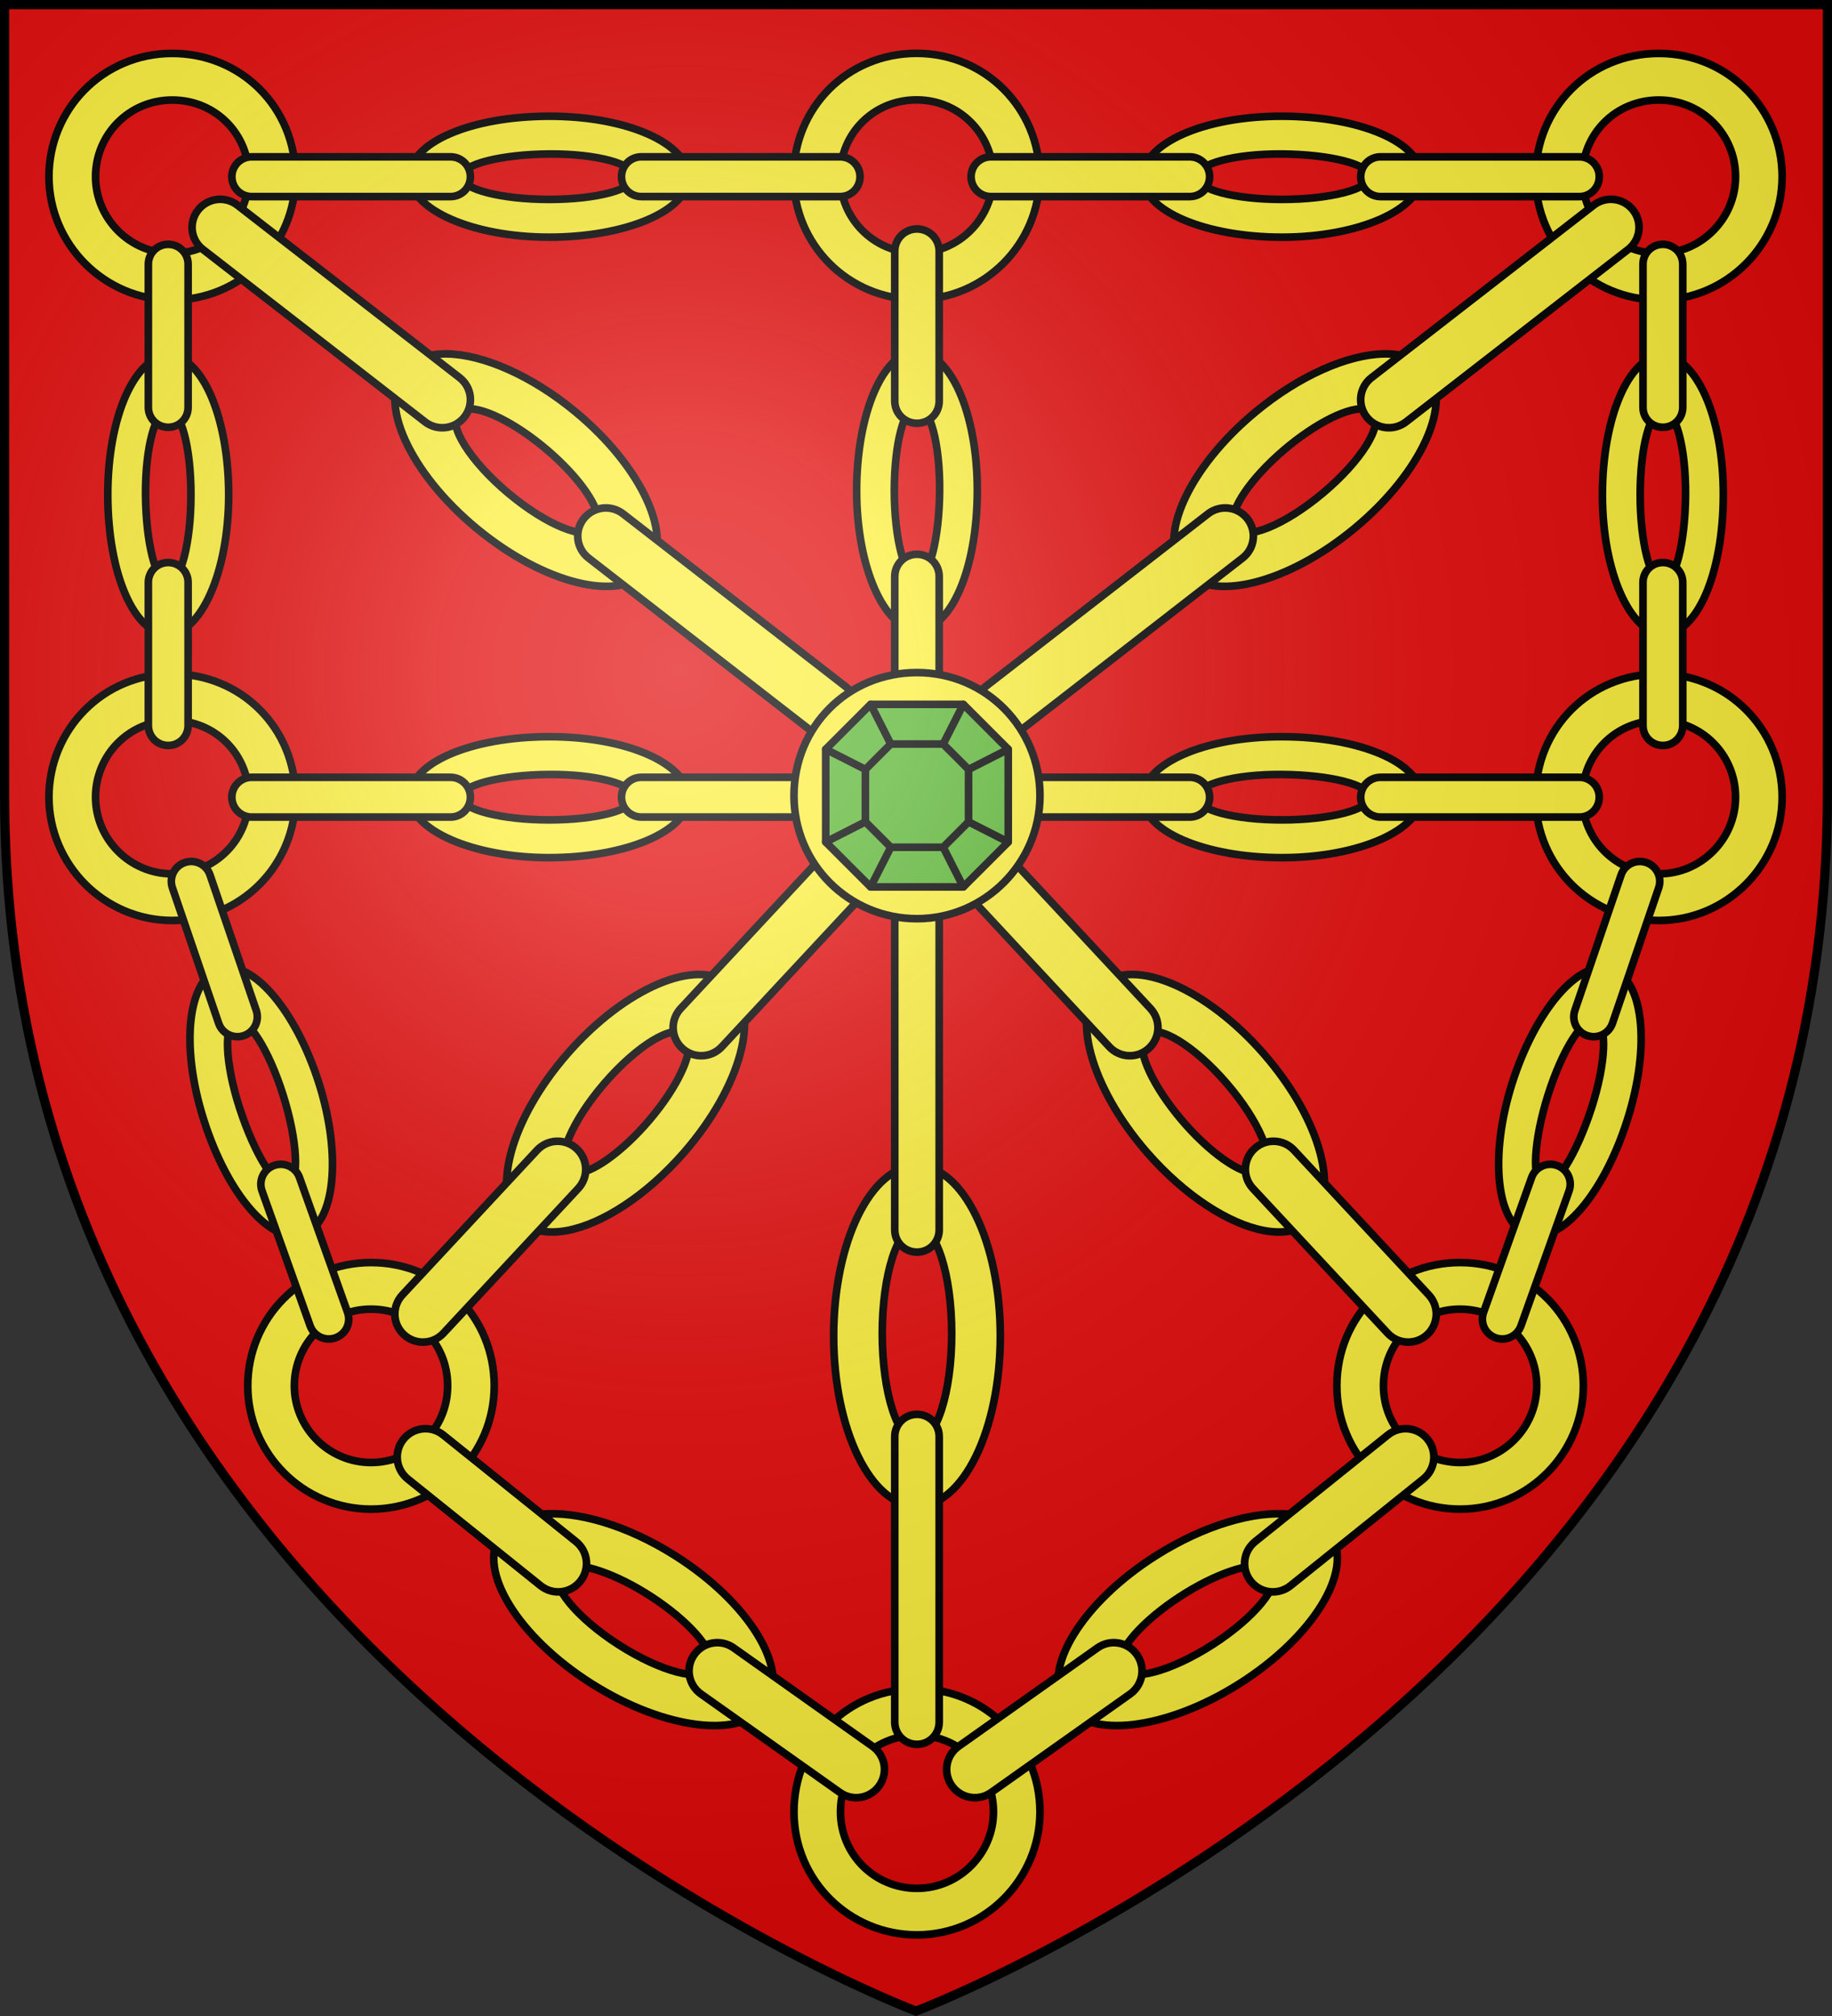 <?xml version="1.0" encoding="UTF-8" standalone="no"?><svg height="660" width="600" xmlns="http://www.w3.org/2000/svg" xmlns:xlink="http://www.w3.org/1999/xlink"><rect width="100%" height="100%" fill="#333333" stroke="none"/><radialGradient id="a" cx="221.445" cy="226.331" gradientTransform="matrix(1.353 0 0 1.349 -77.629 -85.747)" gradientUnits="userSpaceOnUse" r="300"><stop offset="0" stop-color="#fff" stop-opacity=".314"/><stop offset=".19" stop-color="#fff" stop-opacity=".251"/><stop offset=".6" stop-color="#6b6b6b" stop-opacity=".125"/><stop offset="1" stop-opacity=".125"/></radialGradient><path d="m300 658.5s298.5-112.32 298.5-397.772v-259.228h-597v259.228c0 285.452 298.5 397.772 298.5 397.772z" fill="#e20909" fill-rule="evenodd"/><g stroke-linecap="round" stroke-linejoin="round" stroke-width="2.491" transform="matrix(1.003 0 0 1.003 -.58 -2.208)"><path d="m300 382.699c-15.026 0-27.209 24.87-27.209 55.561 0 30.69 12.183 55.56 27.209 55.56 15.026 0 27.209-24.87 27.209-55.56s-12.183-55.561-27.209-55.561zm0 19.713c6.263 0 11.34 15.709 11.34 35.084 0 19.375-5.077 35.08-11.34 35.08s-11.34-15.705-11.34-35.08c0-19.375 5.077-35.084 11.34-35.084z" fill="#fcef3c" stroke="#000" stroke-linecap="round" stroke-linejoin="round" stroke-width="2.491"/><path d="m300 290.713c4.02 0 7.256 3.236 7.256 7.255v105.677c0 4.019-3.236 7.255-7.256 7.255s-7.256-3.236-7.256-7.255v-105.677c0-4.019 3.236-7.255 7.256-7.255z" fill="#fcef3c" stroke="#000" stroke-linecap="round" stroke-linejoin="round" stroke-width="2.491"/><use fill="#fcef3c" height="100%" transform="matrix(0 1 -1 0 359.779 -258.402)" width="100%" xlink:href="#e"/><path d="m340.166 261.899a40.166 40.165 0 1 1 -80.331 0 40.166 40.165 0 1 1 80.331 0z" fill="#fcef3c"/><use fill="#fcef3c" height="100%" transform="translate(-243.704)" width="100%" xlink:href="#f"/><path id="b" d="m300 76.935c4.02 0 7.256 3.236 7.256 7.255v48.924c0 4.019-3.236 7.255-7.256 7.255s-7.256-3.236-7.256-7.255v-48.924c0-4.019 3.236-7.255 7.256-7.255z" fill="#fcef3c" stroke="#000" stroke-linecap="round" stroke-linejoin="round" stroke-width="2.491"/><use fill="#fcef3c" height="100%" transform="translate(-243.584 533.806)" width="100%" xlink:href="#f"/><path d="m300 463.847c4.02 0 7.256 3.236 7.256 7.255v93.202c0 4.019-3.236 7.255-7.256 7.255s-7.256-3.236-7.256-7.255v-93.202c0-4.019 3.236-7.255 7.256-7.255z" fill="#fcef3c" stroke="#000" stroke-linecap="round" stroke-linejoin="round" stroke-width="2.491"/><g id="c" stroke-linecap="round" stroke-linejoin="round" stroke-width="2.487" transform="matrix(1.002 0 0 1.002 -2.412 -.019)"><use fill="#fcef3c" height="100%" transform="matrix(.987 .161 .161 -.987 -51.892 445.987)" width="100%" xlink:href="#d"/><use fill="#fcef3c" height="100%" transform="matrix(0 1 -1 0 604.656 -257.325)" width="100%" xlink:href="#e"/><use fill="#fcef3c" height="100%" transform="translate(0 202.121)" width="100%" xlink:href="#f"/><use fill="#fcef3c" height="100%" transform="translate(-64.783 393.876)" width="100%" xlink:href="#f"/><use fill="#fcef3c" height="100%" transform="matrix(.992 .127 -.127 .992 -11.82 321.312)" width="100%" xlink:href="#d"/><path id="d" d="m453.758 117.504c-11.598.273-27.27 7.018-41.617 18.895-21.862 18.098-32.359 41.257-23.451 51.73s33.849 4.294 55.711-13.805c21.862-18.098 32.359-41.257 23.451-51.73-3.062-3.6-8.019-5.233-14.094-5.09zm-6.748 17.881c1.561.041 2.714.501 3.438 1.334 3.432 3.95-3.894 15.659-16.361 26.121s-25.245 15.626-28.562 11.58c-2.844-3.467 2.158-12.71 12.059-22.182s21.918-16.518 28.734-16.846c.24-.011.47-.014.693-.008z" fill="#fcef3c" stroke="#000" stroke-linecap="round" stroke-linejoin="round" stroke-width="2.487"/><path id="e" d="m420.756 40.078c-25.708-.032-45.352 9.004-45.348 19.904.004 10.9 20.303 19.498 45.348 19.498s45.343-9.057 45.348-19.906c.004-10.849-19.64-19.464-45.348-19.496zm0 12.303c15.571.118 28.621 3.354 28.621 7.398s-13.045 7.396-28.621 7.396-27.767-3.269-27.768-7.396 12.197-7.516 27.768-7.398z" fill="#fcef3c" stroke="#000" stroke-linecap="round" stroke-linejoin="round" stroke-width="2.487"/><path id="f" d="m543.584 19.613c-22.585 0-40.167 17.742-40.164 40.156.003 22.414 17.981 40.174 40.164 40.174s40.163-18.214 40.166-40.174c.003-21.96-17.581-40.156-40.166-40.156zm0 15.188c14.078 0 24.98 11.313 24.979 24.969s-11.184 24.984-24.979 24.984-24.973-11.046-24.975-24.984 10.897-24.969 24.975-24.969z" fill="#fcef3c" stroke="#000" stroke-linecap="round" stroke-linejoin="round" stroke-width="2.487"/><use fill="#fcef3c" height="100%" transform="translate(0 202.121)" width="100%" xlink:href="#e"/><use fill="#fcef3c" height="100%" transform="matrix(-.302 .953 -.953 -.302 698.557 -21.842)" width="100%" xlink:href="#e"/><path id="g" d="m468.224 471.063c-3.194-3.978-8.967-4.609-12.945-1.415l-43.261 34.734c-3.978 3.194-4.609 8.968-1.415 12.946 3.194 3.978 8.967 4.609 12.945 1.415l43.261-34.734c3.978-3.194 4.609-8.968 1.415-12.946z" fill="#fcef3c" stroke="#000" stroke-linecap="round" stroke-linejoin="round" stroke-width="2.487"/><path id="h" d="m321.051 283.151c-3.71 3.456-3.915 9.226-.459 12.936l43.891 47.117c3.456 3.71 9.226 3.915 12.936.459s3.915-9.226.459-12.936l-43.891-47.117c-3.456-3.71-9.226-3.915-12.936-.459z" fill="#fcef3c" stroke="#000" stroke-linecap="round" stroke-linejoin="round" stroke-width="2.487"/><path id="i" d="m396.633 169.611-72.378 56.17c-4 3.104-4.707 8.812-1.585 12.798 3.122 3.986 8.855 4.696 12.854 1.592l72.378-56.17c4-3.104 4.707-8.812 1.585-12.798-3.122-3.986-8.855-4.696-12.854-1.592z" fill="#fcef3c" stroke="#000" stroke-linecap="round" stroke-linejoin="round" stroke-width="2.487"/><path id="j" d="m544.88 141.404c-3.589 0-6.478-2.889-6.478-6.477v-46.645c0-3.588 2.889-6.477 6.478-6.477s6.478 2.889 6.478 6.477v46.645c0 3.588-2.889 6.477-6.478 6.477z" fill="#fcef3c" stroke="#000" stroke-linecap="round" stroke-linejoin="round" stroke-width="2.487"/><path id="k" d="m319.435 59.779c0-3.589 2.889-6.478 6.478-6.478h64.783c3.589 0 6.478 2.889 6.478 6.478s-2.889 6.478-6.478 6.478h-64.783c-3.589 0-6.478-2.889-6.478-6.478z" fill="#fcef3c" stroke="#000" stroke-linecap="round" stroke-linejoin="round" stroke-width="2.487"/><path d="m319.435 261.899c0-3.589 2.889-6.478 6.478-6.478h64.783c3.589 0 6.478 2.889 6.478 6.478s-2.889 6.478-6.478 6.478h-64.783c-3.589 0-6.478-2.889-6.478-6.478z" fill="#fcef3c" stroke="#000" stroke-linecap="round" stroke-linejoin="round" stroke-width="2.487"/><use height="100%" transform="translate(126.975)" width="100%" xlink:href="#k"/><use height="100%" transform="translate(125.679 -100.542)" width="100%" xlink:href="#i"/><use height="100%" transform="translate(0 103.652)" width="100%" xlink:href="#j"/><use height="100%" transform="matrix(.946 .323 -.323 .946 50.454 29.805)" width="100%" xlink:href="#j"/><use height="100%" transform="matrix(.942 .336 -.336 .942 24.598 121.727)" width="100%" xlink:href="#j"/><use height="100%" transform="translate(126.975 202.121)" width="100%" xlink:href="#k"/><use height="100%" transform="translate(90.696 93.287)" width="100%" xlink:href="#h"/><use height="100%" transform="matrix(.998 .06 -.06 .998 -65.567 42.989)" width="100%" xlink:href="#g"/></g><use height="100%" transform="matrix(-1 0 0 1 599.069 0)" width="100%" xlink:href="#c"/><use height="100%" transform="translate(0 106.178)" width="100%" xlink:href="#b"/><use fill="#fcef3c" height="100%" transform="translate(-243.584 202.121)" width="100%" xlink:href="#f"/><g stroke="#000" stroke-linecap="round" stroke-linejoin="round" stroke-width="2.491"><path d="m315.139 291.699 14.662-14.661v-30.277l-14.662-14.661h-30.277l-14.662 14.661v30.277l14.662 14.661z" fill="#5ab532"/><path d="m270.216 246.769 12.95 6.578m1.704-21.232 6.578 12.949m23.682-12.949-6.578 12.949m21.232 1.704-12.95 6.578m0 17.104 12.95 6.578m-21.232 1.704 6.578 12.949m-23.682-12.949-6.578 12.949m-1.704-21.232-12.95 6.578m38.34 1.713 8.287-8.287v-17.113l-8.287-8.287h-17.113l-8.287 8.287v17.113l8.287 8.287z" fill="none"/></g></g><path d="m300 658.5s298.5-112.32 298.5-397.772v-259.228h-597v259.228c0 285.452 298.5 397.772 298.5 397.772z" fill="url(#a)" fill-rule="evenodd"/><path d="m300 658.397s-298.5-112.418-298.5-398.119v-258.778h597v258.778c0 285.701-298.5 398.119-298.5 398.119z" fill="none" stroke="#000" stroke-width="3"/></svg>